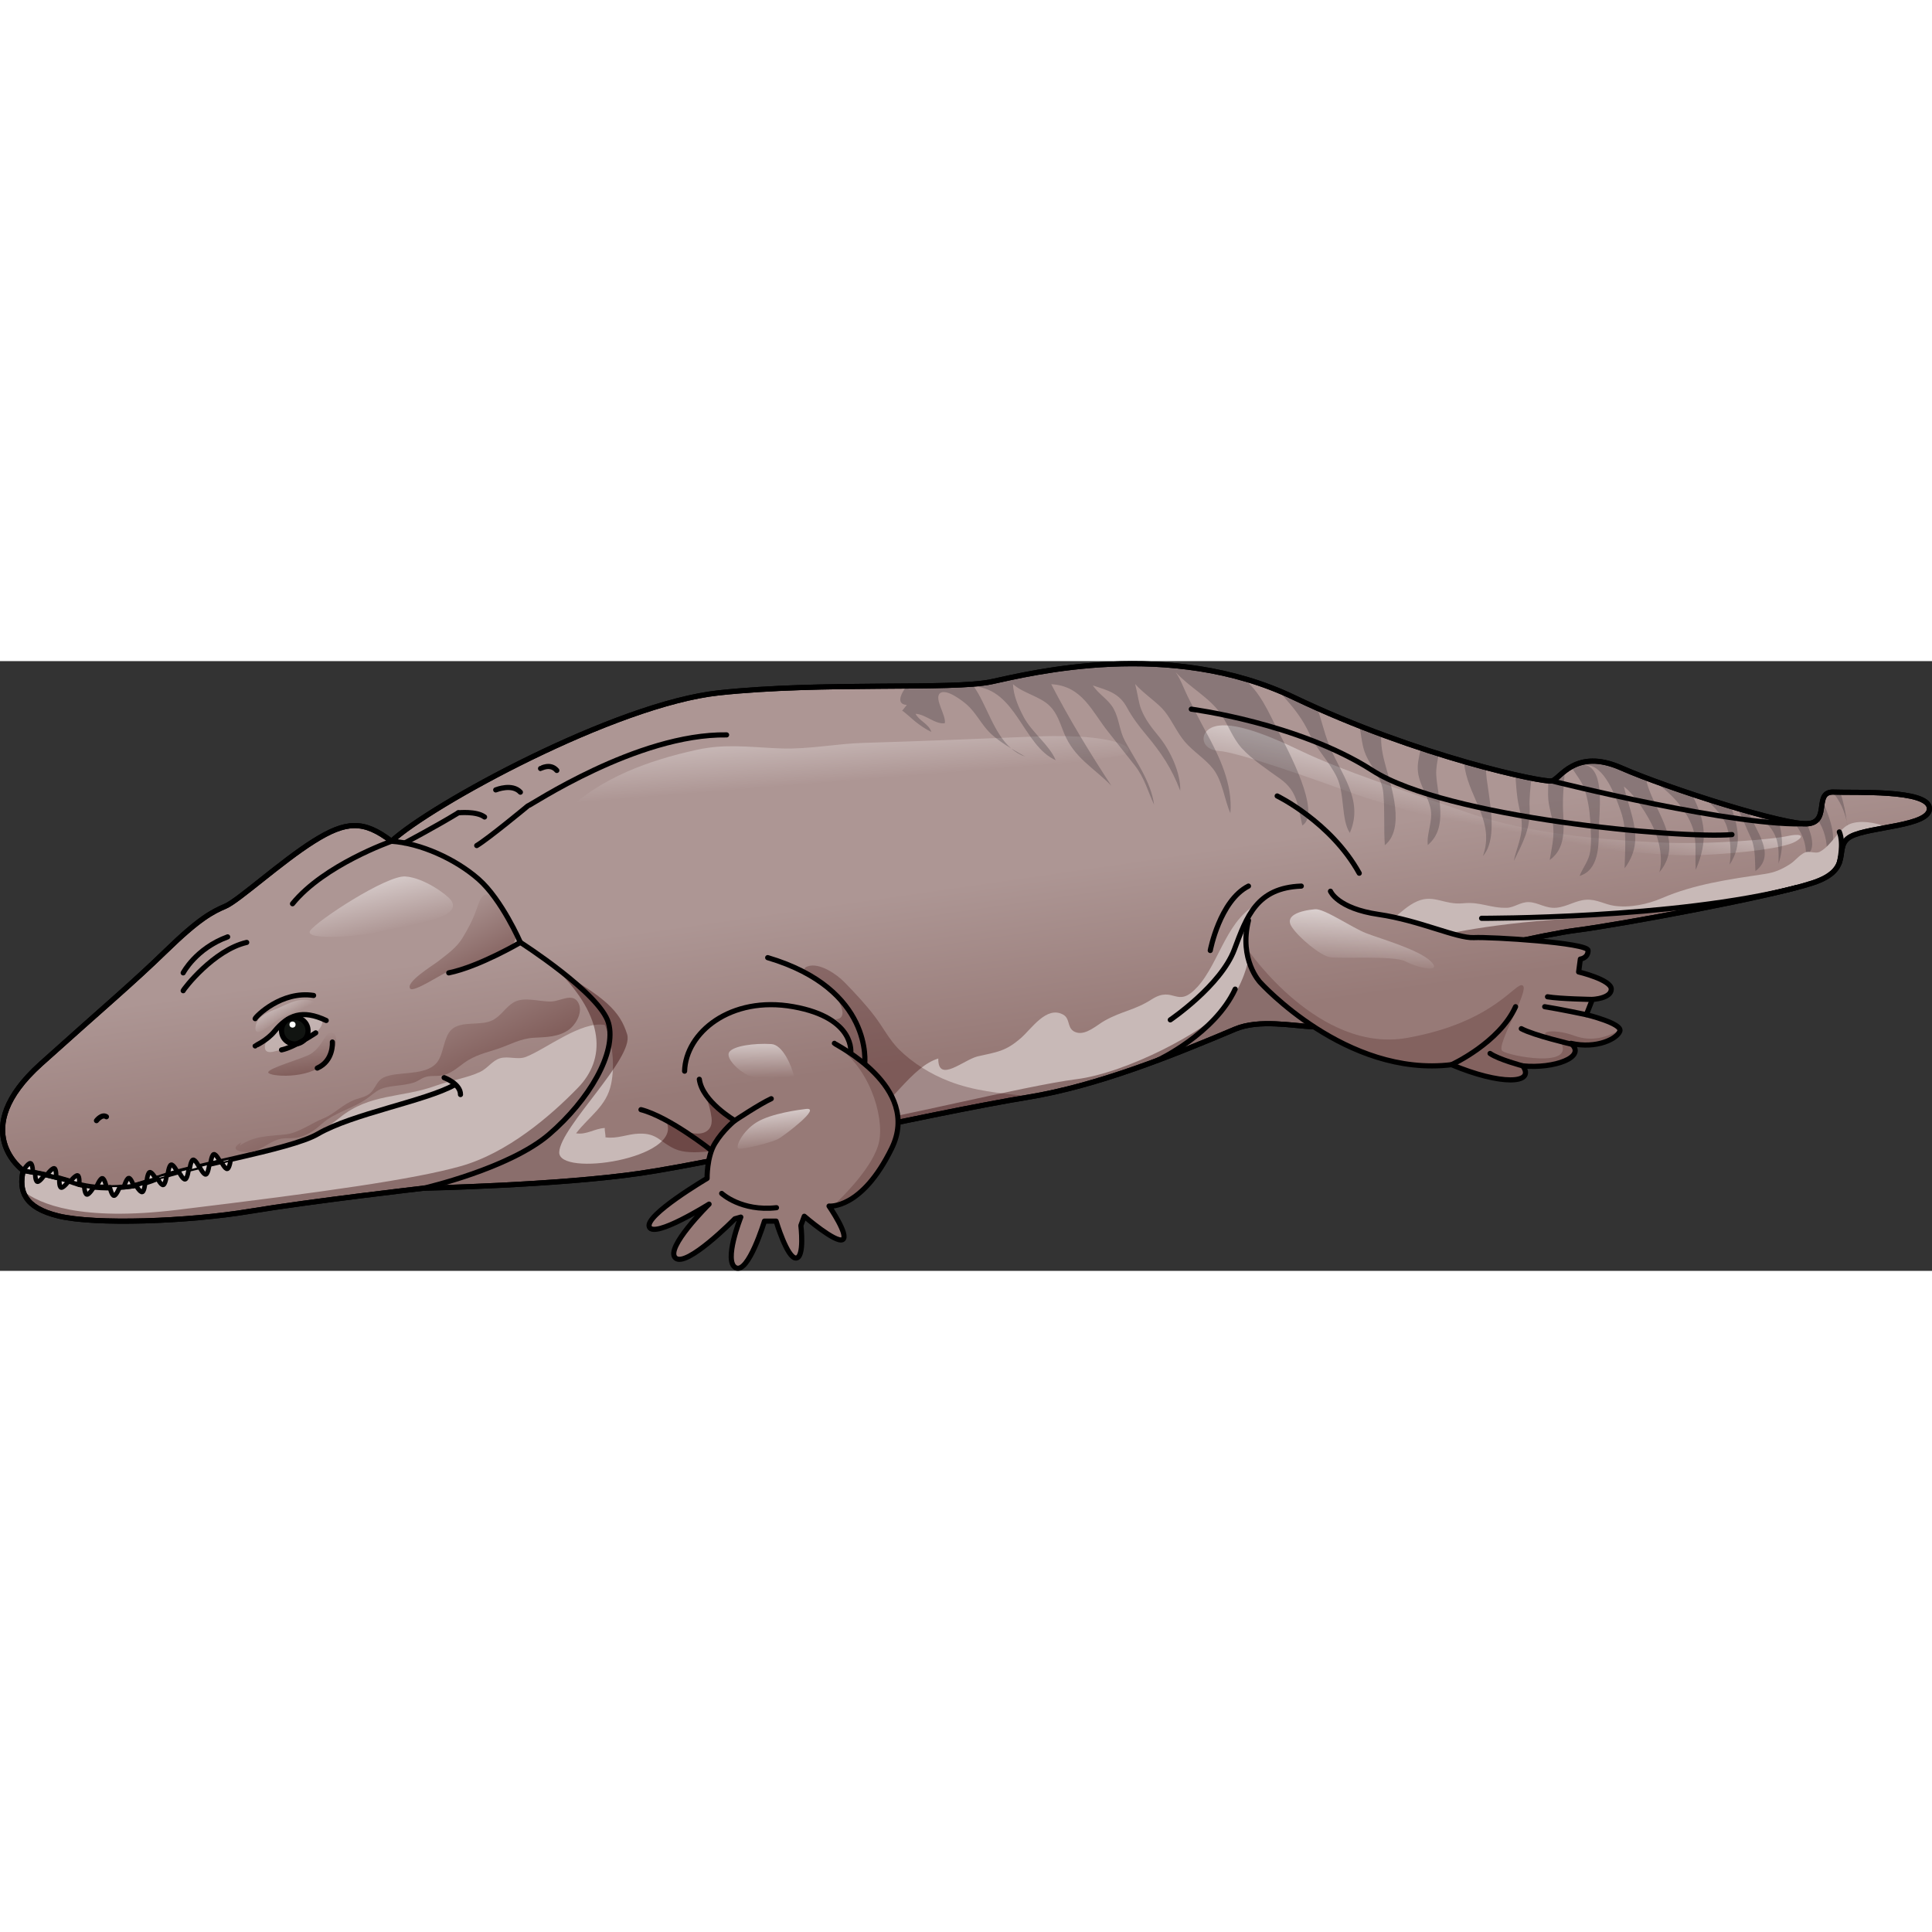 <?xml version="1.0" encoding="utf-8"?>
<!-- Created by: Science Figures, www.sciencefigures.org, Generator: Science Figures Editor -->
<!DOCTYPE svg PUBLIC "-//W3C//DTD SVG 1.1//EN" "http://www.w3.org/Graphics/SVG/1.1/DTD/svg11.dtd">
<svg version="1.1" id="Layer_1" xmlns="http://www.w3.org/2000/svg" xmlns:xlink="http://www.w3.org/1999/xlink" 
	 width="800px" height="800px" viewBox="0 0 318.179 100.419" enable-background="new 0 0 318.179 100.419"
	 xml:space="preserve">
<rect x="0" y="0" width="318.179" height="100.419" fill="#333333" stroke="none"/>
<g>
	<g>
		<g>
			<linearGradient id="SVGID_1_" gradientUnits="userSpaceOnUse" x1="161.022" y1="64.366" x2="157.062" y2="36.932">
				<stop  offset="0" style="stop-color:#977A77"/>
				<stop  offset="1" style="stop-color:#AD9694"/>
			</linearGradient>
			<path fill="url(#SVGID_1_)" d="M3.822,83.893c0,0-9.319-6.569,2.908-17.566c10.281-9.246,15.123-13.289,20.622-18.637
				c5.5-5.347,7.639-6.415,9.777-7.332c2.14-0.917,9.167-7.333,14.513-10.693s8.247-3.514,12.831,0
				c6.416-5.958,36.813-22.61,53.923-24.443c17.11-1.833,38.495-0.457,44.912-1.833c6.416-1.375,29.33-7.18,49.799,2.597
				c20.47,9.776,41.092,14.053,42.467,13.748c1.376-0.306,3.82-5.499,11.458-2.138c7.638,3.36,27.345,9.623,30.857,9.165
				c3.514-0.459,0.764-5.346,4.124-5.193c3.361,0.152,15.43-0.46,15.734,2.596s-9.929,3.056-12.984,4.736s0.765,5.346-6.263,7.638
				c-7.028,2.291-31.776,6.874-38.955,7.791c-2.441,0.313-7.145,1.242-12.738,2.514c-8.912,2.025-9.328,8.742-17.228,11.388
				c-1.723,0.576-7.817,2.225-13.187,1.999c-3.416-0.144-9.033-1.295-12.979,0.374c-10.299,4.353-22.664,9.345-34.15,11.222
				c-15.887,2.597-50.258,10.541-63.854,12.526s-35.594,2.444-35.594,2.444s-18.638,2.14-28.72,3.82
				c-10.083,1.68-25.425,2.232-31.469,0.763C3.975,90.003,3.064,87.255,3.822,83.893z"/>
			<path opacity="0.32" fill="#FFFFFF" d="M49.553,62.964c-1.406,0.729-2.927,0.95-4.472,1.34c-0.761,0.191-1.507,0.13-1.456-0.846
				c0.057-1.099,1.203-2.225,1.979-2.907c0.887-0.781,2.295-1.717,3.466-1.996c0.923-0.22,2.387-0.457,3.28-0.062
				c1.75,0.777-0.074,2.637-0.942,3.281C50.804,62.223,50.236,62.609,49.553,62.964z"/>
			<linearGradient id="SVGID_2_" gradientUnits="userSpaceOnUse" x1="78.106" y1="52.783" x2="71.874" y2="40.981">
				<stop  offset="0" style="stop-color:#825F5C"/>
				<stop  offset="1" style="stop-color:#AD9694"/>
			</linearGradient>
			<path fill="url(#SVGID_2_)" d="M80.852,38.42c1.619,1.391,3.315,4.328,3.982,6.36c0.628,1.912-2.017,3.251-3.613,3.955
				c-2.215,0.978-4.827,1.478-7.134,2.248c-1.134,0.378-5.977,3.653-6.531,2.956c-0.843-1.059,3.81-3.879,4.574-4.481
				c1.495-1.179,3.048-2.237,4.044-3.879c0.894-1.472,1.767-3.114,2.324-4.772c0.65-1.933,1.229-3.365,3.149-1.592"/>
			<linearGradient id="SVGID_3_" gradientUnits="userSpaceOnUse" x1="50.17" y1="67.836" x2="49.133" y2="60.369">
				<stop  offset="0" style="stop-color:#825F5C"/>
				<stop  offset="1" style="stop-color:#AD9694"/>
			</linearGradient>
			<path fill="url(#SVGID_3_)" d="M54.253,61.219c-0.752,0.238-1.286,2.398-3.152,3.508c-1.227,0.729-6.927,2.292-6.927,2.997
				s6.701,1.22,9.323-1.547S55.622,60.785,54.253,61.219z"/>
			<linearGradient id="SVGID_4_" gradientUnits="userSpaceOnUse" x1="134.471" y1="-14.175" x2="137.97" y2="29.32">
				<stop  offset="0.239" style="stop-color:#FFFFFF"/>
				<stop  offset="0.785" style="stop-color:#FFFFFF;stop-opacity:0"/>
			</linearGradient>
			<path fill="url(#SVGID_4_)" d="M116.632,14.271c-0.653,0.092-1.31,0.209-1.974,0.356c-7.85,1.743-15.612,4.523-21.525,10.183
				c-1.413,1.353-6.242,6.094-3.02,7.907c2.688,1.513,7.123-1.063,9.422-2.241c2.938-1.504,5.84-3.39,9.075-4.209
				c1.239-0.313,3.031-0.678,4.314-0.378c0.82,0.191,1.373,0.941,2.16,1.11c1.787,0.384,3.22-1.019,4.717-1.663
				c4.188-1.805,8.475-0.402,12.79-0.793c3.496-0.317,7.594-0.553,10.947-1.719c6.655-2.314,37.036-6.654,40.797-7.232
				c3.761-0.579,1.158-3.762-13.599-3.184c-9.462,0.37-18.919,0.783-28.448,1.055c-4.504,0.128-8.999,1.063-13.51,0.922
				C124.709,14.259,120.708,13.698,116.632,14.271z"/>
			<linearGradient id="SVGID_5_" gradientUnits="userSpaceOnUse" x1="251.02" y1="1.672" x2="244.771" y2="34.671">
				<stop  offset="0.239" style="stop-color:#FFFFFF"/>
				<stop  offset="0.785" style="stop-color:#FFFFFF;stop-opacity:0"/>
			</linearGradient>
			<path fill="url(#SVGID_5_)" d="M199.506,10.962c-2.006,0.938-1.754,3.652,1.29,3.841c3.045,0.188,15.585,4.611,21.331,6.729
				c5.746,2.119,27.799,8.592,36.465,9.128c8.666,0.537,16.039,1.531,21.55,1.282c6.656-0.301,13.709-1.148,15.538-2.212
				c1.829-1.062,0.674-1.368-1.354-0.907c-2.028,0.463-12.552,1.455-21.225,1.037c-8.673-0.419-20.963-1.299-31.32-4.878
				c-10.359-3.581-20.73-6.926-27.467-10.165C207.579,11.579,202.168,9.716,199.506,10.962z"/>
			<g opacity="0.26">
				<path fill="#211D26" d="M214.479,27.071c3.273-2.062-2.58-12.802-3.883-15.354c-1.645-3.222-3.116-6.849-5.945-8.903
					c-17.951-5.097-35.8-0.613-41.342,0.574c-2.615,0.561-7.717,0.664-14.001,0.715c-1.042,1.41-1.717,2.987,0.037,3.112
					l-0.763,0.954c0.303,0.122,1.754,1.469,2.228,1.84c0.76,0.595,1.715,1.26,2.57,1.647c-0.401-1.324-1.999-1.795-2.6-2.985
					c1.715,0.102,3.183,1.761,4.82,1.556c0.259-1.232-1.754-4-0.84-4.896c0.979-0.96,3.791,1.227,4.521,1.879
					c1.489,1.333,2.39,3.296,3.838,4.68c0.936,0.894,2.169,1.731,3.4,2.482c-2.931-2.547-4.032-7.223-6.158-10.212
					c7.059,0.428,8.091,9.748,13.505,12.159c-1.084-2.574-3.929-4.546-5.307-7.172c-0.89-1.696-1.646-3.498-1.738-5.363
					c1.725,1.543,4.454,1.985,6.098,3.629c1.22,1.221,1.687,2.912,2.326,4.466c1.688,4.099,4.912,5.688,7.786,8.648
					c-3.595-5.491-6.932-10.977-9.909-16.729c5.11,0.277,6.674,4.441,9.378,7.838c1.459,1.832,2.934,3.695,4.405,5.566
					c1.591,2.024,2.152,4.306,3.158,6.425c-0.526-3.841-3.082-7.27-4.826-10.532c-0.862-1.613-0.944-3.628-1.821-5.227
					c-0.867-1.581-2.522-2.432-3.435-3.868c2.55,0.852,4.325,1.269,5.606,3.62c0.901,1.654,1.946,3.034,3.142,4.466
					c2.538,3.037,4.207,5.501,5.643,9.265c0.093-2.951-1.655-6.638-3.458-8.859c-1.223-1.508-2.266-2.768-2.996-4.604
					c-0.386-0.972-0.592-2.667-0.975-4.12c1.446,1.625,3.737,3.094,4.839,4.462c1.261,1.564,2.012,3.465,3.331,5.024
					c1.366,1.614,3.393,2.846,4.679,4.491c1.553,1.985,1.887,5.199,2.84,7.303c0.396-4.77-1.802-9.337-4.011-13.371
					c-1.063-1.941-2.038-3.897-3.031-5.881c-0.596-1.19-1.149-2.809-1.98-3.985c2.281,2.496,5.545,4.159,7.4,6.824
					c1.257,1.805,1.953,3.988,3.477,5.678c1.688,1.87,4.308,3.601,6.342,5.059C213.733,21.454,213.707,23.858,214.479,27.071z"/>
				<path fill="#211D26" d="M241.085,16.518c0.046,0.417,0.097,0.822,0.165,1.197c0.936,5.141,4.93,8.904,2.972,14.37
					c2.239-2.494,1.3-7.847,0.883-10.883c-0.166-1.209-0.426-2.461-0.354-3.67C243.596,17.227,242.371,16.889,241.085,16.518z"/>
				<path fill="#211D26" d="M148.534,8.229l0.048-0.061C148.526,8.146,148.496,8.152,148.534,8.229z"/>
				<path fill="#211D26" d="M233.995,14.322c-0.19,1.015-0.47,2.017-0.506,3.027c-0.088,2.485,1.446,4.348,2.043,6.651
					c0.587,2.263-0.618,4.21-0.39,6.285c3.44-2.906,1.609-7.919,1.394-11.513c-0.065-1.102,0.17-2.288,0.429-3.494
					C235.999,14.977,235.006,14.656,233.995,14.322z"/>
				<path fill="#211D26" d="M304.139,26.457c0.078,0.697,0.13,1.399,0.132,2.109C304.335,27.942,304.284,27.216,304.139,26.457z"/>
				<path fill="#211D26" d="M302.014,21.566c-0.083-0.004-0.146,0.009-0.222,0.011c1.213,1.334,2.025,3.192,2.347,4.88
					c-0.185-1.648-0.562-3.268-1.059-4.865C302.668,21.587,302.307,21.58,302.014,21.566z"/>
				<path fill="#211D26" d="M255.574,19.732c-0.1,0.021-0.31,0.018-0.602-0.009c0.041,1.024-0.081,2.067,0.022,3.105
					c0.156,1.571,0.696,2.908,0.811,4.501c0.144,1.997-0.289,3.6-0.583,5.42c2.615-1.872,2.35-5.056,2.205-7.903
					c-0.115-2.262,0.122-4.511,0.282-6.747C256.724,18.859,256.076,19.621,255.574,19.732z"/>
				<path fill="#211D26" d="M260.141,35.376c3.153-0.969,3.168-4.921,3.168-7.625c0-2.549,1.123-9.836-2.216-10.644
					c3.106-0.114,5.026,5.25,5.878,7.75c0.991,2.911,0.653,6.131,0.582,9.266c3.392-4.557,1.045-8.535-0.117-13.463
					c1.867,1.399,4.121,4.988,5.053,7.194c0.813,1.925,1.405,4.725,0.787,6.923c4.385-5.28-1.295-10.328-2.235-15.564
					c-1.531-0.58-2.899-1.131-4.008-1.618c-3.97-1.747-6.528-1.18-8.271-0.192c0.766,1.238,1.771,2.464,2.164,3.612
					c0.571,1.669,0.862,3.482,0.97,5.261c0.095,1.572,0.231,3.509-0.006,5.071C261.648,32.938,260.711,33.916,260.141,35.376z"/>
				<path fill="#211D26" d="M166.52,14.372c0.684,0.594,1.465,1.072,2.383,1.386C168.17,15.343,167.346,14.876,166.52,14.372z"/>
				<path fill="#211D26" d="M295.464,26.568c1.193,1.543,2.03,3.261,1.947,5.36c1.599-0.683,1.09-3.024,0.16-5.149
					C297.064,26.792,296.346,26.716,295.464,26.568z"/>
				<path fill="#211D26" d="M288.201,28.75c0.951,1.955,0.774,3.699,0.896,5.824c3.551-2.646-0.027-6.696-1.161-9.813
					c-0.567-0.159-1.144-0.324-1.73-0.496C286.972,25.835,287.618,27.553,288.201,28.75z"/>
				<path fill="#211D26" d="M299.324,26.044c1.073,1.592,1.62,3.6,1.529,5.444c2.054-1.461,0.63-5.399-0.691-8.478
					C299.938,23.996,299.982,25.255,299.324,26.044z"/>
				<path fill="#211D26" d="M278.72,27.301c0.806,2.258,0.377,4.867,0.554,7.075c2.094-4.965,1.568-8.172-0.669-12.49
					c-2.645-0.878-5.202-1.779-7.421-2.618C274.344,20.618,277.601,24.165,278.72,27.301z"/>
				<path fill="#211D26" d="M284.403,27.291c0.582,1.848,0.757,4.327,0.441,6.22c2.166-3.255,1.372-6.357,0.211-9.585
					c-1.403-0.421-2.843-0.868-4.278-1.33C282.387,24.032,283.897,25.686,284.403,27.291z"/>
				<path fill="#211D26" d="M249.308,32.907c1.532-3.116,2.772-5.312,2.601-8.861c-0.072-1.478,0.139-3.125,0.281-4.766
					c-0.764-0.149-1.647-0.337-2.628-0.56c0.087,1.175,0.152,2.449,0.354,3.901c0.267,1.924,0.88,3.271,0.663,5.232
					C250.373,29.704,249.663,31.176,249.308,32.907z"/>
				<path fill="#211D26" d="M228.222,17.359c-0.546-1.967-0.843-3.519-0.755-5.327c-1.176-0.436-2.366-0.891-3.569-1.366
					c0.271,1.432,0.369,2.938,0.834,4.255c0.876,2.482,2.828,3.991,3.09,6.834c0.262,2.839,0.048,5.725,0.244,8.562
					C231.443,27.608,229.162,20.745,228.222,17.359z"/>
				<path fill="#211D26" d="M222.297,28.288c2.403-5.465-1.599-9.803-3.453-14.584c-0.852-2.196-1.238-4.185-1.931-5.964
					c-1.267-0.564-2.536-1.149-3.806-1.756c-0.794-0.379-1.592-0.727-2.392-1.061c0.18,0.275,0.358,0.531,0.533,0.729
					c1.938,2.197,3.24,3.794,4.462,6.429c1.169,2.521,3.253,4.531,4.461,7.048C221.491,21.879,220.849,26.068,222.297,28.288z"/>
				<path fill="#211D26" d="M292.048,28.142c0.96,1.688,0.89,3.201,0.857,5.182c0.86-2.544,0.67-4.971-0.112-7.3
					c-1.118-0.259-2.358-0.576-3.677-0.935C290.182,26.037,291.332,26.884,292.048,28.142z"/>
			</g>
			<path fill="#C8B9B7" d="M310.859,27.363c-2.126-0.866-4.6-1.172-6.186-0.543c-1.852,0.733-2.917,3.461-4.97,4.576
				c-0.702,0.382-1.73-0.204-2.46,0.124c-0.926,0.417-1.59,1.364-2.436,1.906c-1.418,0.908-2.556,1.385-4.156,1.626
				c-5.862,0.887-11.601,1.669-16.992,3.998c-2.244,0.97-5.263,1.629-7.834,1.242c-1.631-0.245-2.858-1.099-4.59-0.995
				c-1.748,0.104-3.128,1.142-4.887,1.313c-1.788,0.175-3.03-0.88-4.563-0.922c-1.374-0.038-2.404,0.89-3.574,0.931
				c-2.751,0.096-4.422-1.025-7.199-0.741c-3.164,0.324-4.834-1.511-7.572-0.343c-3.047,1.3-4.729,4.696-8.43,4.667
				c-5.594-0.047-11.231-6.842-17.23-4.505c-5.667,2.208-6.86,9.906-10.576,13.955c-3.416,3.724-3.833-0.308-7.523,2.047
				c-2.868,1.831-4.801,1.876-7.748,3.511c-1.224,0.68-3.009,2.381-4.576,1.966c-1.787-0.474-0.954-2.248-2.281-2.968
				c-2.735-1.482-5.176,2.329-6.934,3.86c-2.554,2.227-3.935,2.299-7.103,3.02c-2.277,0.518-6.585,4.524-6.514,0.359
				c-4.353,1.289-7.988,7.929-12.175,10.338c-5.772,3.324-13.865,1.457-20.151,3.748c-0.051,0.261,0.283,0.231,0.28,0.506
				c-3.514,0.231-8.456,1.577-11.306,0.308c-2.511-1.117-2.87-2.639-5.966-2.528c-1.949,0.069-3.509,0.885-5.5,0.604
				c0.048-0.458-0.16-1.076-0.099-1.531c-1.66,0.063-3.004,1.164-4.733,0.871c2.206-2.856,4.989-4.425,5.762-8.087
				c0.656-3.113,0.258-6.959-1.036-9.754c-3.869-0.703-9.731,4.007-13.003,5.262c-1.354,0.52-2.909-0.185-4.251,0.224
				c-1.279,0.389-2.012,1.633-3.248,2.229c-2.052,0.988-5.068,1.469-7.264,2.268c-5.762,2.1-10.908,1.228-15.906,5.297
				c-1.009,0.821-2.095,1.54-3.185,2.249c-1.018,0.662-2.12,1.138-3.141,1.786c-0.344,0.218-0.726,0.292-1.109,0.396
				c-0.877,0.238-1.695,0.488-2.608,0.642c-1.264,0.211-2.513,0.523-3.771,0.742c-1.271,0.22-2.573,0.348-3.808,0.725
				c-2.512,0.768-5.147,1.242-7.695,1.867c-0.498,0.122-0.951,0.328-1.431,0.493c-0.491,0.17-0.999,0.264-1.491,0.421
				c-1.173,0.374-2.304,0.793-3.499,1.118c-2.429,0.661-4.94,1.045-7.461,0.939c-1.146-0.049-2.259-0.31-3.354-0.636
				c-1.188-0.354-2.428-0.526-3.624-0.843C9.08,84.922,8.4,84.787,7.722,84.631c-0.538-0.124-1.008-0.343-1.531-0.468
				c-0.59-0.142-1.416-0.247-1.996-0.034c-0.72,0.265-0.608,1.079-0.6,1.714c0.044,3.354,3.168,4.838,6.032,5.534
				c6.044,1.47,21.386,0.917,31.469-0.763c10.082-1.681,28.72-3.82,28.72-3.82s21.997-0.459,35.594-2.444s47.968-9.93,63.854-12.526
				c11.486-1.877,23.852-6.869,34.15-11.222c3.946-1.669,9.563-0.518,12.979-0.374c5.369,0.226,11.464-1.423,13.187-1.999
				c7.899-2.646,8.315-9.362,17.228-11.388c5.594-1.271,10.297-2.201,12.738-2.514c7.179-0.917,31.927-5.5,38.955-7.791
				c7.027-2.292,3.207-5.957,6.263-7.638C306.007,28.216,308.435,27.81,310.859,27.363z"/>
			<path opacity="0.26" fill="#320000" d="M169.847,71.719c-0.319-0.036-0.628-0.067-0.898-0.097
				c-4.398-0.472-8.533-0.83-12.694-2.447c-2.978-1.158-5.898-2.95-8.184-5.206c-1.601-1.581-2.679-3.737-4.068-5.547
				c-1.502-1.955-3.237-3.813-4.961-5.574c-1.256-1.281-4.117-3.273-6.041-2.574c-1.571,0.572,0.918,1.445,1.595,1.911
				c1.156,0.795,2.172,1.761,2.966,2.922c0.653,0.956,2.307,3.737,0.026,3.895c1.662,1.161,2.198,3.037,2.384,4.807l7.806,12.16
				c8.29-1.709,15.994-3.247,21.487-4.145C169.457,71.792,169.652,71.752,169.847,71.719z"/>
			<g opacity="0.41">
				<path fill="#320000" d="M255.574,42.611c-13.881,1.084-20.281,3.061-20.281,3.061s0.384,8.502-4.004,12.117
					c6.294-2.976,7.303-8.822,15.519-10.689c5.594-1.271,10.297-2.201,12.738-2.514c5.028-0.643,18.671-3.083,28.812-5.274
					C276.902,40.563,262.951,42.035,255.574,42.611z"/>
				<path fill="#320000" d="M216.394,60.486c3.449,0.145,7.191-0.483,9.888-1.104c-0.62-0.02-1.28-0.096-1.988-0.242
					c-11.729-2.42-18.683-10.049-18.683-10.049s-0.702,4.281-3.921,8.081s-16.105,10.639-24.438,11.685s-32.569,7.078-35.662,7.069
					s-25.787-4.981-25.787-4.981s1.023,1.49,1.381,4.262s-2.482,3.814-7.398,0.72c2.585,5.996-17.869,9.106-17.688,4.936
					s12.373-15.48,11.19-19.384s-3.729-6.104-11.494-10.592c7.883,7.865,7.949,14.668,3.397,19.363s-11.646,10.78-19.352,12.938
					s-22.134,4.211-46.635,7.18c-15.901,1.927-22.681-0.927-25.483-3.167c0.437,1.949,2.086,3.508,5.906,4.437
					c6.044,1.47,21.386,0.917,31.469-0.763c10.082-1.681,28.72-3.82,28.72-3.82s21.997-0.459,35.594-2.444
					s47.968-9.93,63.854-12.526c11.486-1.877,23.852-6.869,34.15-11.222C207.36,59.191,212.978,60.343,216.394,60.486z"/>
			</g>
			
				<path fill="none" stroke="#000000" stroke-width="0.849" stroke-linecap="round" stroke-linejoin="round" stroke-miterlimit="10" d="
				M3.822,83.893c0,0-9.319-6.569,2.908-17.566c10.281-9.246,15.123-13.289,20.622-18.637c5.5-5.347,7.639-6.415,9.777-7.332
				c2.14-0.917,9.167-7.333,14.513-10.693s8.247-3.514,12.831,0c6.416-5.958,36.813-22.61,53.923-24.443
				c17.11-1.833,38.495-0.457,44.912-1.833c6.416-1.375,29.33-7.18,49.799,2.597c20.47,9.776,41.092,14.053,42.467,13.748
				c1.376-0.306,3.82-5.499,11.458-2.138c7.638,3.36,27.345,9.623,30.857,9.165c3.514-0.459,0.764-5.346,4.124-5.193
				c3.361,0.152,15.43-0.46,15.734,2.596s-9.929,3.056-12.984,4.736s0.765,5.346-6.263,7.638
				c-7.028,2.291-31.776,6.874-38.955,7.791c-2.441,0.313-7.145,1.242-12.738,2.514c-8.912,2.025-9.328,8.742-17.228,11.388
				c-1.723,0.576-7.817,2.225-13.187,1.999c-3.416-0.144-9.033-1.295-12.979,0.374c-10.299,4.353-22.664,9.345-34.15,11.222
				c-15.887,2.597-50.258,10.541-63.854,12.526s-35.594,2.444-35.594,2.444s-18.638,2.14-28.72,3.82
				c-10.083,1.68-25.425,2.232-31.469,0.763C3.975,90.003,3.064,87.255,3.822,83.893z"/>
			
				<path fill="none" stroke="#000000" stroke-width="0.849" stroke-linecap="round" stroke-linejoin="round" stroke-miterlimit="10" d="
				M3.822,83.893c0,0-9.319-6.569,2.908-17.566c10.281-9.246,15.123-13.289,20.622-18.637c5.5-5.347,7.639-6.415,9.777-7.332
				c2.14-0.917,9.167-7.333,14.513-10.693s8.247-3.514,12.831,0c6.416-5.958,36.813-22.61,53.923-24.443
				c17.11-1.833,38.495-0.457,44.912-1.833c6.416-1.375,29.33-7.18,49.799,2.597c20.47,9.776,41.092,14.053,42.467,13.748
				c1.376-0.306,3.82-5.499,11.458-2.138c7.638,3.36,27.345,9.623,30.857,9.165c3.514-0.459,0.764-5.346,4.124-5.193
				c3.361,0.152,15.43-0.46,15.734,2.596s-9.929,3.056-12.984,4.736s0.765,5.346-6.263,7.638
				c-7.028,2.291-31.776,6.874-38.955,7.791c-2.441,0.313-7.145,1.242-12.738,2.514c-8.912,2.025-9.328,8.742-17.228,11.388
				c-1.723,0.576-7.817,2.225-13.187,1.999c-3.416-0.144-9.033-1.295-12.979,0.374c-10.299,4.353-22.664,9.345-34.15,11.222
				c-15.887,2.597-50.258,10.541-63.854,12.526s-35.594,2.444-35.594,2.444s-18.638,2.14-28.72,3.82
				c-10.083,1.68-25.425,2.232-31.469,0.763C3.975,90.003,3.064,87.255,3.822,83.893z"/>
			
				<path fill="none" stroke="#000000" stroke-width="0.849" stroke-linecap="round" stroke-linejoin="round" stroke-miterlimit="10" d="
				M69.815,86.794c0,0,14.055-3.209,20.623-8.86c6.567-5.652,11.15-13.442,9.776-18.331c-1.375-4.889-14.513-13.277-14.513-13.277
				s-3.055-7.041-6.874-10.401s-9.614-5.951-14.354-6.26c0,0-11.092,3.867-16.299,10.291"/>
			
				<path fill="none" stroke="#000000" stroke-width="0.849" stroke-linecap="round" stroke-linejoin="round" stroke-miterlimit="10" d="
				M42.021,63.371c0.046-0.068,1.906-0.854,3.167-2.382c2.259-2.736,4.601-3.664,8.535-1.806"/>
			
				<path fill="none" stroke="#000000" stroke-width="0.849" stroke-linecap="round" stroke-linejoin="round" stroke-miterlimit="10" d="
				M42.021,58.881c0.107-0.356,4.344-4.641,9.627-3.819"/>
			<circle fill="#111411" cx="48.549" cy="60.865" r="2.184"/>
			
				<circle fill="none" stroke="#000000" stroke-width="0.849" stroke-linecap="round" stroke-linejoin="round" stroke-miterlimit="10" cx="48.549" cy="60.865" r="2.184"/>
			
				<path fill="none" stroke="#000000" stroke-width="0.849" stroke-linecap="round" stroke-linejoin="round" stroke-miterlimit="10" d="
				M3.822,83.893c0,0,5.201,0.807,8.262,1.982c3.06,1.177,9.335,1.334,13.728-0.627s21.95-4.706,26.513-7.373
				c5.73-3.349,17.728-5.414,22.512-8.081"/>
			
				<path fill="none" stroke="#000000" stroke-width="0.849" stroke-linecap="round" stroke-linejoin="round" stroke-miterlimit="10" d="
				M85.702,46.325c0,0-6.798,3.995-11.798,5.015"/>
			
				<path fill="none" stroke="#000000" stroke-width="0.849" stroke-linecap="round" stroke-linejoin="round" stroke-miterlimit="10" d="
				M199.317,47.655c0,0,1.556-8.202,6.293-10.605"/>
			
				<path fill="none" stroke="#000000" stroke-width="0.849" stroke-linecap="round" stroke-linejoin="round" stroke-miterlimit="10" d="
				M190.635,65.747c0,0,9.39-4.375,12.784-11.729"/>
			
				<path fill="none" stroke="#000000" stroke-width="0.849" stroke-linecap="round" stroke-linejoin="round" stroke-miterlimit="10" d="
				M244.004,42.353c0,0,31.793,0.121,51.887-5.065"/>
			
				<path fill="none" stroke="#000000" stroke-width="0.849" stroke-linecap="round" stroke-linejoin="round" stroke-miterlimit="10" d="
				M255.574,19.732c0,0,30.869,7.768,42.315,7.027"/>
			
				<path fill="none" stroke="#000000" stroke-width="0.849" stroke-linecap="round" stroke-linejoin="round" stroke-miterlimit="10" d="
				M119.662,12.148C104.914,11.932,87.237,23.86,86.913,23.86c0,0-6.508,5.391-8.402,6.514"/>
			
				<path fill="none" stroke="#000000" stroke-width="0.849" stroke-linecap="round" stroke-linejoin="round" stroke-miterlimit="10" d="
				M117.183,80.603c0,0-6.906-5.505-11.62-6.735"/>
			
				<path fill="none" stroke="#000000" stroke-width="0.849" stroke-linecap="round" stroke-linejoin="round" stroke-miterlimit="10" d="
				M259.983,51.19c0,0-4.081-0.181-6.031,0"/>
			
				<path fill="none" stroke="#000000" stroke-width="0.849" stroke-linecap="round" stroke-linejoin="round" stroke-miterlimit="10" d="
				M302.92,33.18c0,0,0.801-3.123,0-5.051"/>
			
				<path fill="none" stroke="#000000" stroke-width="0.849" stroke-linecap="round" stroke-linejoin="round" stroke-miterlimit="10" d="
				M73.144,68.598c0,0,2.695,0.987,2.695,2.784"/>
			
				<path fill="none" stroke="#000000" stroke-width="0.849" stroke-linecap="round" stroke-linejoin="round" stroke-miterlimit="10" d="
				M210.336,22.208c0,0,8.845,4.278,13.516,12.721"/>
			
				<path fill="none" stroke="#000000" stroke-width="0.849" stroke-linecap="round" stroke-linejoin="round" stroke-miterlimit="10" d="
				M196.194,7.912c0,0,17.686,2.292,29.817,10.091c12.131,7.799,50.584,11.275,59.222,10.565"/>
			
				<path fill="none" stroke="#000000" stroke-width="0.849" stroke-linecap="round" stroke-linejoin="round" stroke-miterlimit="10" d="
				M140.101,64.615c0,0,0.921-5.848-9.441-7.702c-10.363-1.854-17.741,4.295-17.915,10.617"/>
			
				<path fill="none" stroke="#000000" stroke-width="0.849" stroke-linecap="round" stroke-linejoin="round" stroke-miterlimit="10" d="
				M142.406,66.348c0,0,1.515-12.329-15.975-17.515"/>
			
				<path fill="none" stroke="#000000" stroke-width="0.849" stroke-linecap="round" stroke-linejoin="round" stroke-miterlimit="10" d="
				M54.737,62.732c0,0,0.255,3.078-2.486,4.289"/>
			
				<path fill="none" stroke="#000000" stroke-width="0.849" stroke-linecap="round" stroke-linejoin="round" stroke-miterlimit="10" d="
				M51.995,61.219c0,0-3.481,2.359-5.63,2.806"/>
			<linearGradient id="SVGID_6_" gradientUnits="userSpaceOnUse" x1="125.286" y1="69.524" x2="121.326" y2="42.091">
				<stop  offset="0" style="stop-color:#977A77"/>
				<stop  offset="1" style="stop-color:#AD9694"/>
			</linearGradient>
			<path fill="url(#SVGID_6_)" d="M137.416,62.945c0.16,0.241,14.4,7.121,9.44,17.281c-4.961,10.161-10.321,9.521-10.321,9.521
				s3.36,4.878,2.24,5.52c-1.12,0.641-6.32-3.841-6.32-3.841l-0.56,1.521c0,0,0.641,5.279-0.8,5.36
				c-1.441,0.081-3.28-6.08-3.28-6.08h-1.921c0,0-2.641,8.722-4.721,7.681c-2.079-1.041,0.828-8.343,0.828-8.343l-0.986,0.28
				c0,0-7.921,8.062-9.761,6.462c-1.841-1.6,5.521-8.88,5.521-8.88s-9.042,5.681-9.842,3.76c-0.8-1.92,9.521-8,9.521-8
				s-0.08-3.521,1.28-5.761c1.359-2.24,3.28-3.76,3.28-3.76s-5.362-3.121-5.842-6.801"/>
			<path opacity="0.21" fill="#320000" d="M137.416,62.945l-0.251,0.066c5.915,3.478,8.465,11.8,7.624,16.074
				c-0.797,4.051-6.086,9.228-7.599,10.641c1.575-0.186,5.744-1.467,9.666-9.5C151.816,70.066,137.576,63.187,137.416,62.945z"/>
			
				<path fill="none" stroke="#000000" stroke-width="0.849" stroke-linecap="round" stroke-linejoin="round" stroke-miterlimit="10" d="
				M137.416,62.945c0.16,0.241,14.4,7.121,9.44,17.281c-4.961,10.161-10.321,9.521-10.321,9.521s3.36,4.878,2.24,5.52
				c-1.12,0.641-6.32-3.841-6.32-3.841l-0.56,1.521c0,0,0.641,5.279-0.8,5.36c-1.441,0.081-3.28-6.08-3.28-6.08h-1.921
				c0,0-2.641,8.722-4.721,7.681c-2.079-1.041,0.828-8.343,0.828-8.343l-0.986,0.28c0,0-7.921,8.062-9.761,6.462
				c-1.841-1.6,5.521-8.88,5.521-8.88s-9.042,5.681-9.842,3.76c-0.8-1.92,9.521-8,9.521-8s-0.08-3.521,1.28-5.761
				c1.359-2.24,3.28-3.76,3.28-3.76s-5.362-3.121-5.842-6.801"/>
			
				<path fill="none" stroke="#000000" stroke-width="0.849" stroke-linecap="round" stroke-linejoin="round" stroke-miterlimit="10" d="
				M121.016,75.667c0,0,4.079-2.72,6-3.601"/>
			
				<path fill="none" stroke="#000000" stroke-width="0.849" stroke-linecap="round" stroke-linejoin="round" stroke-miterlimit="10" d="
				M118.854,87.666c0,0,3.227,3.008,9.021,2.347"/>
			<linearGradient id="SVGID_7_" gradientUnits="userSpaceOnUse" x1="235.945" y1="53.541" x2="231.983" y2="26.085">
				<stop  offset="0" style="stop-color:#977A77"/>
				<stop  offset="1" style="stop-color:#AD9694"/>
			</linearGradient>
			<path fill="url(#SVGID_7_)" d="M227.034,41.716c-1.952-0.285-4.163-0.736-5.844-1.843c-0.848-0.559-1.1-1.495-1.889-2.061
				c-0.884-0.633-2.344-0.784-3.401-0.798c-2.864-0.039-7.096,1.112-8.929,3.468c-0.597,0.767-1.372,1.629-1.564,2.613
				c-0.151,0.774-0.094,1.7-0.143,2.502c-0.126,2.06,0.221,4.165,1.194,5.999c0.783,1.475,1.992,2.29,3.186,3.386
				c7.843,7.205,18.479,12.814,29.41,11.48c8.061,3.395,13.858,3.222,11.737,0.197c5.091,0.51,10.605-1.435,7.919-3.715
				c4.242,0.973,7.636-0.764,8.061-2.017c0.424-1.253-5.516-2.7-5.516-2.7l0.99-2.513c0,0,3.111-0.142,3.111-1.697
				c0-1.555-5.374-2.828-5.374-2.828l0.283-2.121c0,0,1.272-0.142,1.272-1.414s-15.979-2.263-18.808-2.121
				S233.822,42.706,227.034,41.716z"/>
			<path opacity="0.2" fill="#320000" d="M259.275,61.688c-3.738-1.378-7.401-0.583-2.308,0.94c2.714,4.525-8.481,2.418-9.564,1.563
				s4.501-9.934,3.389-10.758s-4.549,6.058-19.077,8.62S205.61,47.655,205.61,47.655l-0.32-0.191
				c0.121,1.438,0.489,2.852,1.169,4.133c0.124,0.233,0.262,0.446,0.405,0.65c0.279,0.328,0.563,0.661,0.85,0.999
				c0.599,0.599,1.266,1.126,1.931,1.736c7.843,7.205,18.479,12.814,29.41,11.48c8.061,3.395,13.858,3.222,11.737,0.197
				c5.091,0.51,10.605-1.435,7.919-3.715c4.242,0.973,7.636-0.764,8.061-2.017c0.015-0.044,0.005-0.089,0.004-0.133
				C264.664,61.88,262.199,62.766,259.275,61.688z"/>
			
				<path fill="none" stroke="#000000" stroke-width="0.849" stroke-linecap="round" stroke-linejoin="round" stroke-miterlimit="10" d="
				M219.115,37.898c0,0,1.132,2.828,7.919,3.817c6.788,0.99,12.869,3.96,15.697,3.818s18.808,0.849,18.808,2.121
				s-1.272,1.414-1.272,1.414l-0.283,2.121c0,0,5.374,1.273,5.374,2.828c0,1.556-3.111,1.697-3.111,1.697l-0.99,2.513
				c0,0,5.939,1.447,5.516,2.7c-0.425,1.253-3.818,2.989-8.061,2.017c2.687,2.28-2.828,4.225-7.919,3.715
				c2.121,3.024-3.677,3.197-11.737-0.197c-17.394,2.121-31.535-13.575-31.535-13.575s-3.523-3.706-1.909-10.188"/>
			
				<path fill="none" stroke="#000000" stroke-width="0.849" stroke-linecap="round" stroke-linejoin="round" stroke-miterlimit="10" d="
				M258.878,63.101c0,0-6.292-1.462-8.334-2.57"/>
			
				<path fill="none" stroke="#000000" stroke-width="0.849" stroke-linecap="round" stroke-linejoin="round" stroke-miterlimit="10" d="
				M250.792,66.66c0,0-4.002-1.053-5.395-2.045"/>
			
				<path fill="none" stroke="#000000" stroke-width="0.849" stroke-linecap="round" stroke-linejoin="round" stroke-miterlimit="10" d="
				M261.256,58.229c0,0-4.288-0.906-6.86-1.315"/>
			
				<path fill="none" stroke="#000000" stroke-width="0.849" stroke-linecap="round" stroke-linejoin="round" stroke-miterlimit="10" d="
				M262.246,55.716c0,0-5.344-0.085-7.386-0.436"/>
			
				<path fill="none" stroke="#000000" stroke-width="0.849" stroke-linecap="round" stroke-linejoin="round" stroke-miterlimit="10" d="
				M239.055,66.463c0,0,7.852-3.595,10.542-9.55"/>
			<circle fill="#FFFFFF" cx="48.175" cy="59.86" r="0.502"/>
			
				<path fill="none" stroke="#000000" stroke-width="0.849" stroke-linecap="round" stroke-linejoin="round" stroke-miterlimit="10" d="
				M192.734,59.079c0,0,8.321-5.646,10.543-11.565c2.074-5.529,3.677-10.182,11.03-10.464"/>
			<linearGradient id="SVGID_8_" gradientUnits="userSpaceOnUse" x1="57.805" y1="20.299" x2="64.804" y2="51.296">
				<stop  offset="0.239" style="stop-color:#FFFFFF"/>
				<stop  offset="0.785" style="stop-color:#FFFFFF;stop-opacity:0"/>
			</linearGradient>
			<path fill="url(#SVGID_8_)" d="M74.221,39.305c-0.624-0.814-4.355-3.632-7.469-3.84c-3.113-0.207-14.525,7.265-15.667,8.924
				c-1.143,1.659,8.299,1.037,12.242,0C67.27,43.352,76.607,42.417,74.221,39.305z"/>
			<linearGradient id="SVGID_9_" gradientUnits="userSpaceOnUse" x1="125.155" y1="53.695" x2="125.489" y2="72.695">
				<stop  offset="0.239" style="stop-color:#FFFFFF"/>
				<stop  offset="0.785" style="stop-color:#FFFFFF;stop-opacity:0"/>
			</linearGradient>
			<path fill="url(#SVGID_9_)" d="M127.032,63.065c-2.827-0.171-6.331,0.312-6.953,1.349s1.766,3.318,3.478,3.941
				c1.711,0.623,7.626,1.764,7.211,0C130.352,66.593,128.9,63.178,127.032,63.065z"/>
			<linearGradient id="SVGID_10_" gradientUnits="userSpaceOnUse" x1="126.429" y1="65.482" x2="128.096" y2="84.482">
				<stop  offset="0.239" style="stop-color:#FFFFFF"/>
				<stop  offset="0.785" style="stop-color:#FFFFFF;stop-opacity:0"/>
			</linearGradient>
			<path fill="url(#SVGID_10_)" d="M132.739,73.752c-1.035,0.121-5.706,0.726-8.093,2.178c-2.387,1.453-3.63,4.15-3.008,4.357
				c0.621,0.208,5.602-1.036,6.64-1.659C129.315,78.005,135.375,73.442,132.739,73.752z"/>
			<linearGradient id="SVGID_11_" gradientUnits="userSpaceOnUse" x1="225.572" y1="28.448" x2="223.572" y2="56.781">
				<stop  offset="0.239" style="stop-color:#FFFFFF"/>
				<stop  offset="0.785" style="stop-color:#FFFFFF;stop-opacity:0"/>
			</linearGradient>
			<path fill="url(#SVGID_11_)" d="M216.573,40.861c-2.48,0.22-5.084,1.038-3.839,2.905s4.67,4.67,6.226,4.98
				s10.686-0.312,12.554,0.726s6.122,1.971,4.15,0c-1.973-1.971-8.301-3.735-10.687-4.669
				C222.591,43.87,218.104,40.726,216.573,40.861z"/>
			
				<path fill="#DACFCE" stroke="#000000" stroke-width="0.75" stroke-linecap="round" stroke-linejoin="round" stroke-miterlimit="10" d="
				M20.395,86.631c0,0,0.404-1.389,0.785-1.492s0.843,1.326,0.843,1.326S20.951,86.568,20.395,86.631z"/>
			
				<path fill="#DACFCE" stroke="#000000" stroke-width="0.75" stroke-linecap="round" stroke-linejoin="round" stroke-miterlimit="10" d="
				M23.916,85.794c0,0-0.107,1.443-0.457,1.624c-0.352,0.181-1.102-1.122-1.102-1.122S23.385,85.972,23.916,85.794z"/>
			
				<path fill="#DACFCE" stroke="#000000" stroke-width="0.75" stroke-linecap="round" stroke-linejoin="round" stroke-miterlimit="10" d="
				M24.14,85.794c0,0,0.136-1.441,0.488-1.615c0.355-0.174,1.08,1.144,1.08,1.144S24.675,85.627,24.14,85.794z"/>
			
				<path fill="#DACFCE" stroke="#000000" stroke-width="0.75" stroke-linecap="round" stroke-linejoin="round" stroke-miterlimit="10" d="
				M27.455,84.662c0,0-0.188,1.436-0.548,1.597c-0.36,0.16-1.037-1.183-1.037-1.183S26.914,84.81,27.455,84.662z"/>
			
				<path fill="#DACFCE" stroke="#000000" stroke-width="0.75" stroke-linecap="round" stroke-linejoin="round" stroke-miterlimit="10" d="
				M31.068,83.734c0,0-0.188,1.436-0.548,1.597c-0.36,0.16-1.037-1.183-1.037-1.183S30.527,83.882,31.068,83.734z"/>
			
				<path fill="#DACFCE" stroke="#000000" stroke-width="0.75" stroke-linecap="round" stroke-linejoin="round" stroke-miterlimit="10" d="
				M34.473,82.928c0,0-0.188,1.436-0.548,1.597c-0.36,0.16-1.037-1.183-1.037-1.183S33.932,83.075,34.473,82.928z"/>
			
				<path fill="#DACFCE" stroke="#000000" stroke-width="0.75" stroke-linecap="round" stroke-linejoin="round" stroke-miterlimit="10" d="
				M38.01,82.015c0,0-0.188,1.436-0.548,1.597c-0.36,0.16-1.037-1.183-1.037-1.183S37.469,82.162,38.01,82.015z"/>
			
				<path fill="#DACFCE" stroke="#000000" stroke-width="0.75" stroke-linecap="round" stroke-linejoin="round" stroke-miterlimit="10" d="
				M27.621,84.539c0,0,0.184-1.436,0.542-1.598c0.36-0.162,1.041,1.179,1.041,1.179S28.161,84.391,27.621,84.539z"/>
			
				<path fill="#DACFCE" stroke="#000000" stroke-width="0.75" stroke-linecap="round" stroke-linejoin="round" stroke-miterlimit="10" d="
				M31.223,83.733c0,0,0.184-1.436,0.542-1.598c0.36-0.162,1.041,1.179,1.041,1.179S31.763,83.585,31.223,83.733z"/>
			
				<path fill="#DACFCE" stroke="#000000" stroke-width="0.75" stroke-linecap="round" stroke-linejoin="round" stroke-miterlimit="10" d="
				M34.646,82.82c0,0,0.184-1.436,0.542-1.598c0.36-0.162,1.041,1.179,1.041,1.179S35.187,82.672,34.646,82.82z"/>
			
				<path fill="#DACFCE" stroke="#000000" stroke-width="0.75" stroke-linecap="round" stroke-linejoin="round" stroke-miterlimit="10" d="
				M19.713,86.614c0,0-0.524,1.348-0.912,1.417c-0.389,0.07-0.725-1.394-0.725-1.394S19.152,86.629,19.713,86.614z"/>
			
				<path fill="#DACFCE" stroke="#000000" stroke-width="0.75" stroke-linecap="round" stroke-linejoin="round" stroke-miterlimit="10" d="
				M15.889,86.577c0,0,0.543-1.341,0.931-1.404c0.39-0.065,0.706,1.403,0.706,1.403S16.449,86.57,15.889,86.577z"/>
			
				<path fill="#DACFCE" stroke="#000000" stroke-width="0.75" stroke-linecap="round" stroke-linejoin="round" stroke-miterlimit="10" d="
				M15.464,86.596c0,0-0.738,1.243-1.131,1.248c-0.396,0.006-0.487-1.493-0.487-1.493S14.909,86.518,15.464,86.596z"/>
			
				<path fill="#DACFCE" stroke="#000000" stroke-width="0.75" stroke-linecap="round" stroke-linejoin="round" stroke-miterlimit="10" d="
				M11.484,85.788c0,0,0.893-1.137,1.282-1.092c0.394,0.046,0.29,1.544,0.29,1.544S12.023,85.937,11.484,85.788z"/>
			
				<path fill="#DACFCE" stroke="#000000" stroke-width="0.75" stroke-linecap="round" stroke-linejoin="round" stroke-miterlimit="10" d="
				M11.352,85.592c0,0-0.869,1.154-1.26,1.117c-0.395-0.038-0.321-1.538-0.321-1.538S10.81,85.453,11.352,85.592z"/>
			
				<path fill="#DACFCE" stroke="#000000" stroke-width="0.75" stroke-linecap="round" stroke-linejoin="round" stroke-miterlimit="10" d="
				M7.667,84.656c0,0,0.858-1.162,1.25-1.128c0.395,0.034,0.334,1.535,0.334,1.535S8.21,84.79,7.667,84.656z"/>
			
				<path fill="#DACFCE" stroke="#000000" stroke-width="0.75" stroke-linecap="round" stroke-linejoin="round" stroke-miterlimit="10" d="
				M7.38,84.563c0,0-0.813,1.195-1.205,1.176c-0.396-0.02-0.394-1.521-0.394-1.521S6.832,84.451,7.38,84.563z"/>
			
				<path fill="#DACFCE" stroke="#000000" stroke-width="0.75" stroke-linecap="round" stroke-linejoin="round" stroke-miterlimit="10" d="
				M3.822,83.901c0,0,0.775-1.22,1.169-1.212c0.396,0.008,0.439,1.509,0.439,1.509S4.374,83.997,3.822,83.901z"/>
			
				<path fill="none" stroke="#000000" stroke-width="0.849" stroke-linecap="round" stroke-linejoin="round" stroke-miterlimit="10" d="
				M30.169,54.28c0.104-0.314,5.021-6.705,10.46-7.955"/>
			
				<path fill="none" stroke="#000000" stroke-width="0.849" stroke-linecap="round" stroke-linejoin="round" stroke-miterlimit="10" d="
				M30.169,51.34c0,0,2.092-4.02,7.322-5.927"/>
			
				<path fill="none" stroke="#000000" stroke-width="0.849" stroke-linecap="round" stroke-linejoin="round" stroke-miterlimit="10" d="
				M15.889,75.676c0,0,0.878-1.153,1.637-0.641"/>
			
				<path fill="none" stroke="#000000" stroke-width="0.849" stroke-linecap="round" stroke-linejoin="round" stroke-miterlimit="10" d="
				M66.652,29.95c0,0,5.244-2.771,8.827-4.971"/>
			
				<path fill="none" stroke="#000000" stroke-width="0.849" stroke-linecap="round" stroke-linejoin="round" stroke-miterlimit="10" d="
				M75.479,24.979c0,0,2.988-0.314,4.323,0.691"/>
			
				<path fill="none" stroke="#000000" stroke-width="0.849" stroke-linecap="round" stroke-linejoin="round" stroke-miterlimit="10" d="
				M81.641,21.207c0.189-0.063,2.716-1.069,4.062,0.377"/>
			
				<path fill="none" stroke="#000000" stroke-width="0.849" stroke-linecap="round" stroke-linejoin="round" stroke-miterlimit="10" d="
				M89.025,17.687c0.035,0,1.607-0.938,2.676,0.316"/>
		</g>
		<linearGradient id="SVGID_12_" gradientUnits="userSpaceOnUse" x1="68.86" y1="72.141" x2="60.507" y2="54.505">
			<stop  offset="0" style="stop-color:#825F5C"/>
			<stop  offset="1" style="stop-color:#AD9694"/>
		</linearGradient>
		<path fill="url(#SVGID_12_)" d="M39.481,79.789c2.508-1.674,4.666-1.521,7.588-1.853c2.117-0.239,4.187-1.82,6.176-2.626
			c1.934-0.782,3.268-2.41,5.29-3.115c1.186-0.413,2.186-0.512,2.935-1.622c0.903-1.341,0.922-1.916,2.76-2.352
			c2.413-0.572,6.338-0.078,7.874-2.315c0.99-1.441,0.976-4.019,2.249-5.218c1.63-1.534,4.814-0.55,6.771-1.552
			c1.401-0.717,2.143-2.148,3.44-2.923c1.726-1.029,4.309-0.089,6.239-0.159c1.483-0.054,3.423-1.428,4.372,0.097
			c0.929,1.493-0.244,3.627-1.482,4.54c-1.639,1.21-3.77,1.233-5.701,1.33c-2.326,0.118-3.97,1.159-6.109,1.86
			c-1.975,0.646-3.699,1.03-5.413,2.257c-1.231,0.881-2.243,1.864-3.822,2.115c-0.903,0.143-1.793-0.043-2.679,0.265
			c-0.62,0.217-1.176,0.689-1.846,0.898c-1.515,0.474-3.082,0.442-4.611,0.796c-1.254,0.29-1.818,0.874-2.84,1.65
			c-2.427,1.842-5.422,2.334-7.665,4.343c-1.157,1.036-2.6,2.075-4.184,2.29c-1.283,0.174-2.223-0.104-3.514,0.465
			c-1.095,0.483-2.046,1.177-3.134,1.654c-1.34,0.586-5.127,0.127-2.429-1.356"/>
	</g>
	<linearGradient id="SVGID_13_" gradientUnits="userSpaceOnUse" x1="41.67" y1="49.162" x2="48.786" y2="61.476">
		<stop  offset="0.239" style="stop-color:#FFFFFF"/>
		<stop  offset="0.785" style="stop-color:#FFFFFF;stop-opacity:0"/>
	</linearGradient>
	<path fill="url(#SVGID_13_)" d="M42.073,60.491c-0.011,1.78,3.095-1.033,3.589-1.364c0.925-0.617,2.1-1.101,3.175-1.361
		c0.911-0.22,1.999-0.248,2.85-0.665c1.24-0.609-0.022-1.154-0.879-1.27c-2.187-0.294-3.693,0.828-5.61,1.57
		C43.88,57.912,42.084,58.769,42.073,60.491z"/>
</g>
</svg>